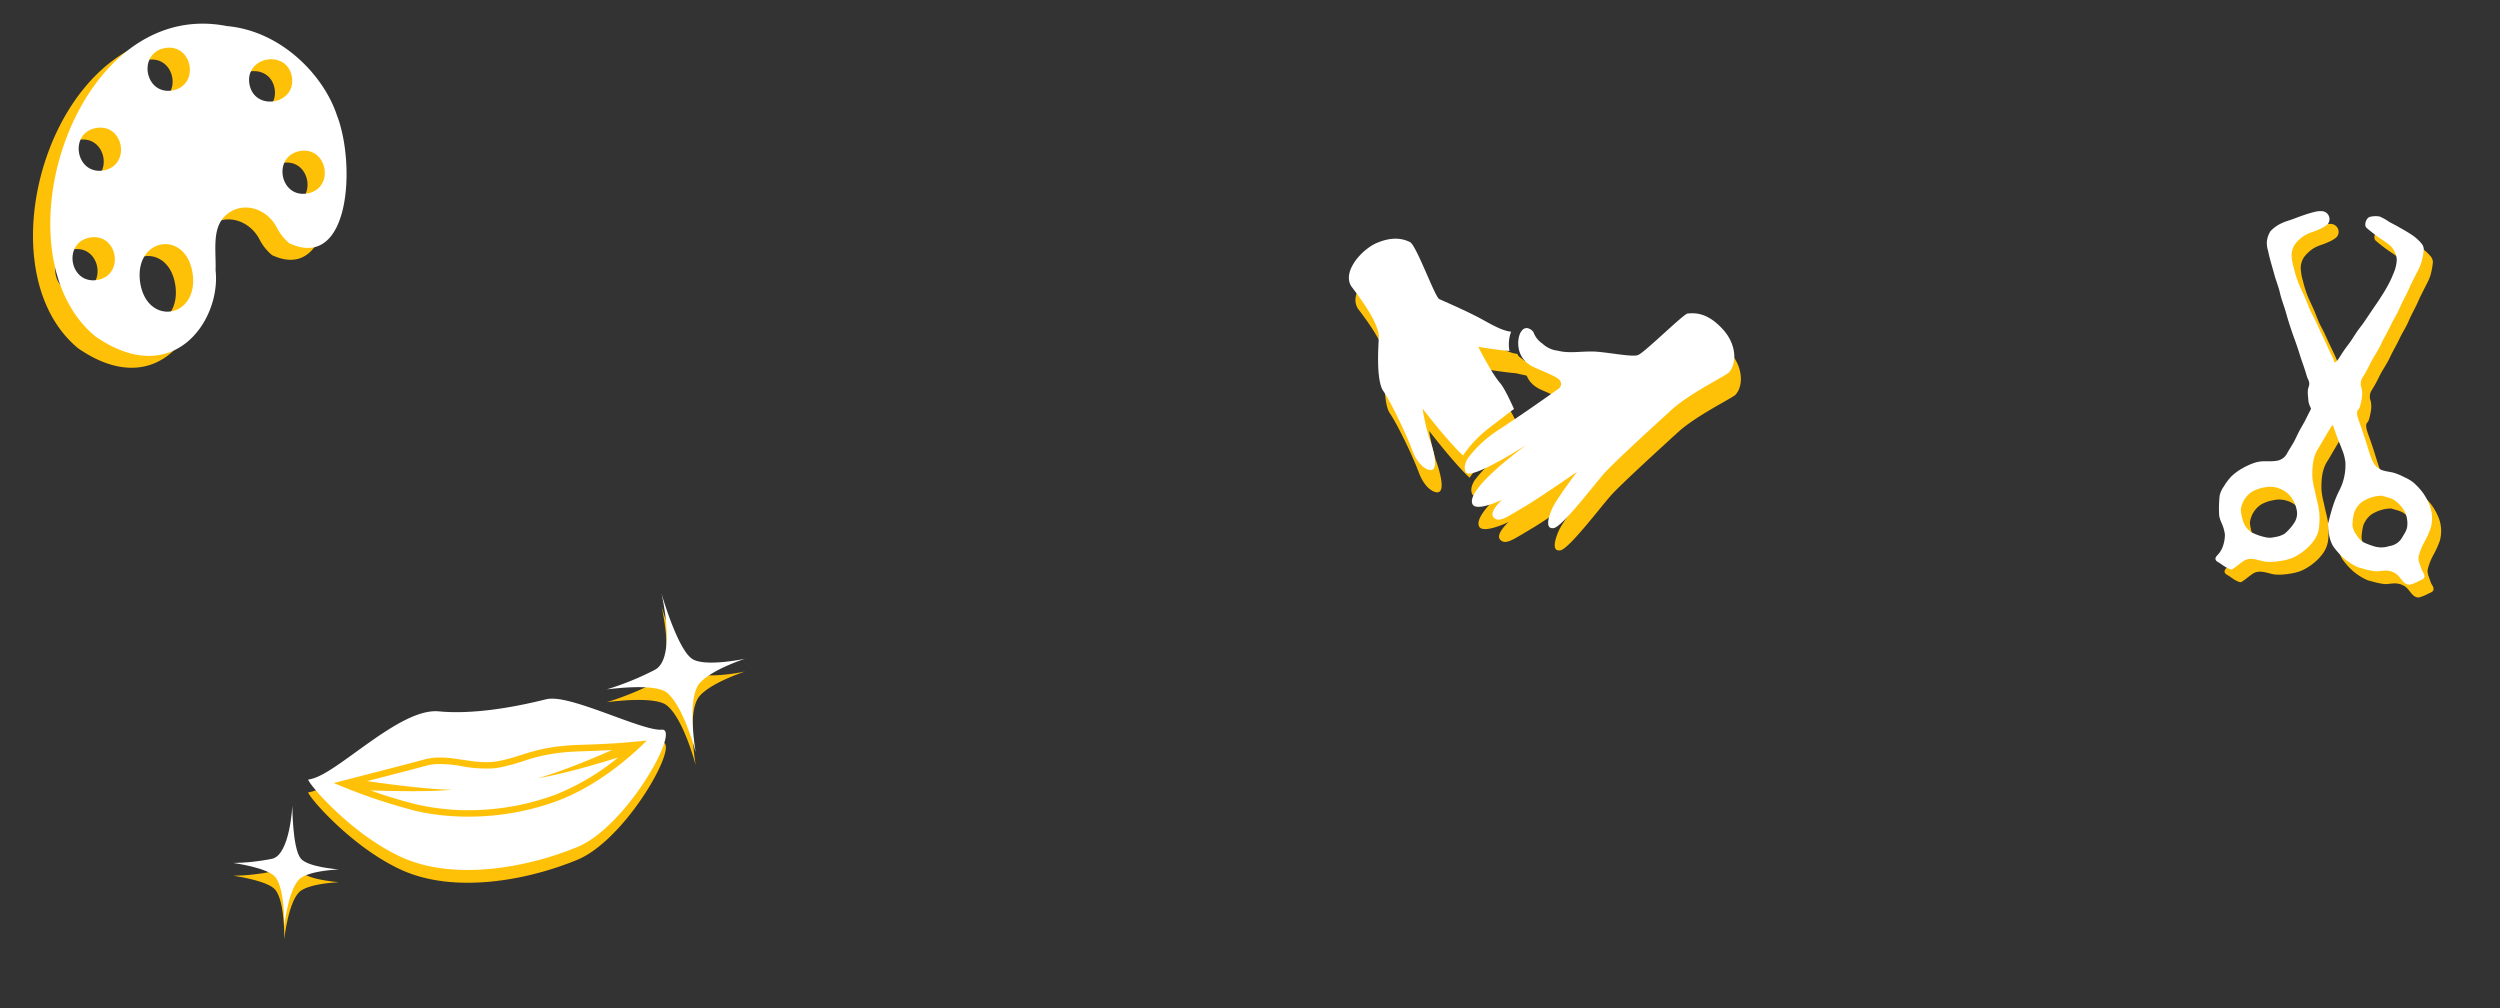<svg xmlns="http://www.w3.org/2000/svg" xmlns:xlink="http://www.w3.org/1999/xlink" width="791" height="319" viewBox="0 0 791 319"><rect x="0" y="0" width="791" height="319" fill="#333333" stroke="none"/><defs><clipPath id="clip-path"><rect id="Rectangle_230" data-name="Rectangle 230" width="791" height="319" transform="translate(-33 695)" fill="#fff" stroke="#707070" stroke-width="1"></rect></clipPath></defs><g id="Mask_Group_28" data-name="Mask Group 28" transform="translate(33 -695)" clip-path="url(#clip-path)"><g id="Group_354" data-name="Group 354" transform="translate(39 -12)"><g id="Group_347" data-name="Group 347" transform="translate(-11.244 213.077)"><path id="Path_238" data-name="Path 238" d="M96.239,36.46c-.47-22.786-12.587-29.289-29.4-33.827C21.3-14.977-18.222,60.356,8.851,92.085c21.442,21.2,40.108,1.665,41.066-13.984,1.481-7.122,1.007-15.315,8.614-17.673,5.369-1.572,11.14,1.994,12.886,7.966a15.849,15.849,0,0,0,2.973,5.354C91.77,85.845,99.476,52.826,96.239,36.46ZM12.584,74.605c-8.91-.041-8.908-13.584,0-13.624C21.491,61.022,21.491,74.568,12.584,74.605ZM20.53,40.826c-8.907-.04-8.907-13.586,0-13.624C29.438,27.243,29.437,40.787,20.53,40.826ZM42.585,78.038c-.669,14.151-17.364,13.785-16.822-.558C26.435,63.329,43.129,63.695,42.585,78.038Zm3.8-58.332c-8.908-.04-8.908-13.584,0-13.622C55.293,6.123,55.293,19.668,46.387,19.706ZM70.71,21.979c.04-8.906,13.584-8.906,13.623,0C84.294,30.888,70.748,30.888,70.71,21.979ZM82.743,59.218c-8.909-.041-8.907-13.585,0-13.623C91.651,45.634,91.651,59.179,82.743,59.218Z" transform="matrix(0.985, -0.174, 0.174, 0.985, -60.771, 514.961)" fill="#ffc107"></path><path id="Path_246" data-name="Path 246" d="M67.416,97.017A11.463,11.463,0,0,0,66.6,90a18.664,18.664,0,0,0-2.415-3.8,20.227,20.227,0,0,0-3.419-3.152,12.654,12.654,0,0,0-2.941-1.416,20.845,20.845,0,0,0-3.335-1.091c-1.293-.272-2.662-.207-3.933-.538a5.36,5.36,0,0,1-2.363-1.377,9.541,9.541,0,0,1-1.582-2.533c-.593-1.213-1.075-2.482-1.6-3.729-.329-.784-.635-1.577-.972-2.358-.485-1.124-.987-2.24-1.484-3.358-.364-.818-.775-1.617-1.083-2.455a5.037,5.037,0,0,1-.426-1.911c.025-.5.572-.947.675-1.461a20.355,20.355,0,0,0,.444-3.461,7.944,7.944,0,0,0-.376-2.648,3.781,3.781,0,0,1,0-3.358,35.111,35.111,0,0,0,1.607-3.5c.319-.729.565-1.491.9-2.215.616-1.349,1.293-2.671,1.9-4.025.37-.824.642-1.692.986-2.528.5-1.2,1.028-2.39,1.525-3.592.329-.8.6-1.613.939-2.406.474-1.124,1.006-2.224,1.463-3.355.362-.895.63-1.827.975-2.729.491-1.283,1.029-2.547,1.521-3.83.342-.889.621-1.8.961-2.692.48-1.256,1-2.5,1.485-3.752a18.468,18.468,0,0,0,1.071-3.006,23.084,23.084,0,0,0,.465-4.5,3.015,3.015,0,0,0-.974-1.864,14.845,14.845,0,0,0-2.886-2.2C52.22,4.3,50.621,3.6,49.044,2.865c-1.036-.483-2.109-.889-3.152-1.358A15.939,15.939,0,0,0,42.771.1a7.385,7.385,0,0,0-2.913.322c-1.253.279-1.921,2.815-.914,3.6a44.341,44.341,0,0,0,3.781,2.471c1.615,1.006,3.45,1.768,4.807,3.043a6.652,6.652,0,0,1,1.83,3.788,11.973,11.973,0,0,1-.7,4.43,32.372,32.372,0,0,1-1.631,4.362c-.625,1.423-1.367,2.8-2.087,4.175-.464.89-.982,1.751-1.471,2.628-.607,1.089-1.2,2.182-1.811,3.27-.439.786-.871,1.576-1.331,2.35-.477.8-1.011,1.57-1.471,2.38-.616,1.088-1.161,2.215-1.781,3.3-.608,1.066-1.294,2.088-1.9,3.153-.617,1.083-1.13,2.228-1.788,3.283-.324.519-.9,1.106-1.141-.129-.007-.038-.06-.065-.082-.1-.632-1.08-1.267-2.158-1.893-3.243-.471-.817-.921-1.647-1.394-2.463-.615-1.062-1.249-2.113-1.864-3.174-.642-1.109-1.257-2.234-1.913-3.335-.548-.921-1.179-1.8-1.7-2.733-.665-1.2-1.228-2.454-1.88-3.66-.874-1.618-1.858-3.18-2.67-4.827a35.252,35.252,0,0,1-1.681-4.168,16.929,16.929,0,0,1-1.1-4.108,6.51,6.51,0,0,1,.723-3.463A11.938,11.938,0,0,1,19.5,8.222a12.536,12.536,0,0,1,2.511-1.39,27.569,27.569,0,0,0,2.878-1.5c.774-.528,1.735-1.167,2.01-1.966A2.531,2.531,0,0,0,24.338,0a7.136,7.136,0,0,0-2.169.423c-1.113.37-2.206.812-3.281,1.285-1.419.626-2.81,1.315-4.217,1.971A18.592,18.592,0,0,0,11.881,5,11.315,11.315,0,0,0,8.749,7.744a7.463,7.463,0,0,0-.843,3.577,8.347,8.347,0,0,0,.618,2.626c.266.909.566,1.81.891,2.7.511,1.4,1.057,2.784,1.586,4.176.186.491.354.989.557,1.473.485,1.159,1.007,2.3,1.472,3.469.341.856.583,1.752.925,2.607.486,1.214,1.037,2.4,1.533,3.61.457,1.113.859,2.249,1.314,3.363.511,1.253,1.046,2.5,1.588,3.738.35.8.737,1.584,1.1,2.379.444.979.887,1.958,1.312,2.945.34.788.643,1.592.983,2.379.484,1.116,1,2.218,1.479,3.334q.494,1.144.939,2.309c.41,1.066,1.324,1.812.873,3.345-.409,1.391.124,3.083.353,4.626a6.869,6.869,0,0,0,.743,1.679c.087.189.276.416.228.566-.187.592-.452,1.159-.682,1.737-.313.782-.6,1.575-.934,2.348-.488,1.128-1.031,2.233-1.506,3.367s-.843,2.29-1.335,3.4c-.594,1.344-1.327,2.627-1.9,3.98a4.426,4.426,0,0,1-3.33,2.532c-1.469.352-3.03.3-4.527.556a10.043,10.043,0,0,0-2.649.879,21.156,21.156,0,0,0-3.217,1.888,17.53,17.53,0,0,0-3.053,2.677,17.576,17.576,0,0,0-2.178,3.454,7.845,7.845,0,0,0-1.079,3.1,39.232,39.232,0,0,0,.4,6.247,10.694,10.694,0,0,0,1.072,2.46,13.14,13.14,0,0,1,1.256,3.3,11.193,11.193,0,0,1-.347,3.945A7.38,7.38,0,0,1,.941,111.34c-.766.926-.714,1.649.393,2.154.972.443,1.861,1.074,2.839,1.5.583.253,1.5.6,1.868.338,1.345-.969,2.432-2.3,3.8-3.232a4.819,4.819,0,0,1,2.71-.522c1.358.044,2.709.5,4.059.486a19.083,19.083,0,0,0,4.263-.619,15.892,15.892,0,0,0,3.9-1.388,16.728,16.728,0,0,0,3.535-2.681,15.328,15.328,0,0,0,2.721-3.433,9.2,9.2,0,0,0,1.166-3.737,24.406,24.406,0,0,0-.35-5.34,29.675,29.675,0,0,0-1.166-3.983c-.294-.958-.622-1.907-.9-2.871A23.435,23.435,0,0,1,28.7,83.9c-.294-3.109-.4-6.238,1.165-9.138.479-.89.881-1.822,1.319-2.735.665-1.391,1.324-2.786,2-4.171a3.7,3.7,0,0,1,.489-.659.243.243,0,0,1,.182.073c.569,1.259,1.11,2.533,1.7,3.782.536,1.134,1.18,2.219,1.677,3.369a14.737,14.737,0,0,1,1.5,4.09A17.508,17.508,0,0,1,37.713,87.3a34.222,34.222,0,0,0-1.674,5.289c-.469,1.922-.74,3.894-1.091,5.8a26.33,26.33,0,0,0,.613,3.263,10.948,10.948,0,0,0,1.555,3.587,22.98,22.98,0,0,0,4.1,3.821,20.631,20.631,0,0,0,3.819,2,7.183,7.183,0,0,0,1.864.455,26.447,26.447,0,0,0,4.125.542c1.3,0,2.608-.519,3.91-.514a5.807,5.807,0,0,1,2.942.785c1.022.642,1.739,1.754,2.711,2.5a2.449,2.449,0,0,0,1.86.5,12.992,12.992,0,0,0,2.791-1.439c.81-.477,1.967-.8,1.42-2.148-.216-.532-.7-.954-.919-1.485-.525-1.269-1.383-2.589-1.336-3.86a17.934,17.934,0,0,1,1.383-4.8A31.351,31.351,0,0,0,67.416,97.017ZM42.877,94.28a4.159,4.159,0,0,1,.453-1.269,6.544,6.544,0,0,1,2.77-3.19,11.639,11.639,0,0,1,5.125-1.773c1.4.357,2.958.434,4.143,1.142a10.358,10.358,0,0,1,3.511,3.382A8.717,8.717,0,0,1,60,97.069c-.034,1.3-.852,2.608-1.423,3.867a5.507,5.507,0,0,1-3.674,2.792,7.8,7.8,0,0,1-4.888.478,22.67,22.67,0,0,1-3.543-1.027,7.371,7.371,0,0,1-2.285-2.115,6.6,6.6,0,0,1-1.469-2.744A16.785,16.785,0,0,1,42.877,94.28Zm-35.805,2.2a8.044,8.044,0,0,1,2.888-6A11.248,11.248,0,0,1,13.8,88.7a8.124,8.124,0,0,1,3.27-.383,8.545,8.545,0,0,1,5.082,2.24,9.192,9.192,0,0,1,2.431,3.988,5.4,5.4,0,0,1-.476,4.77,15.163,15.163,0,0,1-2.586,3.414,8.107,8.107,0,0,1-3.037,1.323,5.94,5.94,0,0,1-2.556.34,17.775,17.775,0,0,1-5.035-1.28,7,7,0,0,1-2.647-2.868A18.055,18.055,0,0,1,7.072,96.476Z" transform="matrix(0.996, 0.087, -0.087, 0.996, 652.457, 562.655)" fill="#ffc107"></path><g id="Group_344" data-name="Group 344" transform="matrix(0.996, -0.087, 0.087, 0.996, 6.724, 698.081)"><path id="Path_248" data-name="Path 248" d="M69.084,5.28C64.05,6.2,58.986,7.021,53.9,7.443c2.612-.516,5.195-1.139,7.76-1.823,2.353-.627,4.691-1.3,7.021-2.009,2.434-.739,4.855-1.517,7.268-2.316.7-.233,1.4-.473,2.1-.711-3-.084-6.253-.228-9.722-.431C66.589.052,64.928,0,63.387,0A55.476,55.476,0,0,0,49.7,1.66a61.384,61.384,0,0,1-7.455,1.327,21.554,21.554,0,0,1-2.217.113,40.845,40.845,0,0,1-9.775-1.54A36.05,36.05,0,0,0,21.8.178a15.121,15.121,0,0,0-2.693.231C14.848,1.171,6.654,2.547,0,3.656c3.606.834,7.223,1.646,10.848,2.4q3.866.808,7.753,1.5l.087.016c2.622.459,5.251.888,7.91,1.1-2.669.07-5.346-.076-8.013-.252s-5.335-.407-8-.67C7.347,7.435,4.11,7.073.874,6.691a143.355,143.355,0,0,0,13.984,5.638A74.521,74.521,0,0,0,38.122,15.9,77.8,77.8,0,0,0,58.811,13.15,74.635,74.635,0,0,0,79.776,3.1q-1.577.349-3.158.686C74.112,4.309,71.6,4.815,69.084,5.28Z" transform="translate(44.425 47.452)" fill="#ffc107"></path><path id="Path_249" data-name="Path 249" d="M112.81,12.844a5.6,5.6,0,0,1-.619-.038c-.076-.009-.161-.026-.239-.038-.151-.022-.3-.043-.463-.075-.1-.02-.21-.048-.314-.072-.153-.034-.3-.067-.466-.109-.118-.031-.245-.069-.368-.1-.159-.045-.316-.089-.483-.14-.134-.042-.275-.089-.414-.135-.167-.054-.332-.107-.5-.168-.147-.051-.3-.107-.452-.162-.176-.063-.35-.126-.531-.194-.157-.059-.32-.123-.482-.186-.183-.071-.366-.142-.554-.218l-.515-.21c-.19-.078-.38-.156-.575-.238-.179-.075-.362-.153-.545-.231l-.587-.253c-.192-.083-.386-.169-.58-.255l-.595-.264-.613-.276-.6-.271-.636-.291-.615-.284-.668-.31L99.8,8.047l-.76-.355-.519-.242L97.1,6.78l-.344-.161-.912-.426-.5-.232-.817-.378L94,5.342l-.792-.363-.546-.249c-.257-.117-.514-.231-.77-.346l-.545-.245c-.256-.113-.51-.224-.763-.335l-.541-.237c-.255-.11-.507-.217-.76-.324l-.52-.221c-.262-.11-.521-.215-.78-.321-.159-.065-.32-.133-.477-.2-.277-.112-.551-.218-.824-.324-.133-.052-.27-.107-.4-.158-.34-.13-.674-.253-1.006-.374l-.185-.069q-.59-.212-1.159-.4c-.071-.024-.14-.044-.212-.067-.3-.1-.6-.194-.891-.28-.129-.039-.252-.071-.38-.107-.227-.064-.456-.13-.676-.187-.138-.035-.269-.064-.4-.1-.2-.048-.4-.1-.6-.138-.139-.03-.27-.051-.405-.076C80.185.2,80,.16,79.831.134,79.7.114,79.57.1,79.44.086c-.163-.02-.328-.041-.485-.054-.127-.01-.247-.012-.369-.017S78.355,0,78.247,0c-.028,0-.051,0-.08.005a6,6,0,0,0-.854.06L76.46.2,76.2.235l-.679.1-.3.044c-.311.045-.628.091-.955.137L74.2.526c-.328.046-.665.092-1.007.138l-.31.042-.814.106-.331.043c-.378.048-.76.1-1.151.143h0c-.387.047-.782.092-1.18.137l-.351.038c-.3.034-.609.066-.919.1l-.368.038q-1.254.127-2.57.237l-.393.032q-.489.039-.986.075l-.4.029q-1.351.094-2.747.159l-.415.018q-.518.022-1.04.04l-.418.014q-1.417.041-2.86.045h-.164l-.262,0q-.534,0-1.069-.009l-.433-.006q-1.449-.028-2.9-.1l-.431-.025q-.536-.032-1.071-.071l-.438-.032c-.484-.038-.968-.08-1.45-.128h0c-.481-.048-.959-.1-1.437-.162l-.423-.054c-.354-.045-.707-.095-1.06-.146-.141-.021-.282-.041-.422-.063C43.9,1.081,43.421,1,42.952.918A10.769,10.769,0,0,0,41.831.779c-.124-.01-.253-.01-.378-.016C41.26.755,41.07.74,40.874.74c-.065,0-.134.008-.2.008-.185,0-.375.014-.564.024-.232.012-.464.026-.7.049-.192.019-.386.044-.58.069-.241.032-.482.066-.727.108-.2.034-.394.072-.593.112-.25.05-.5.1-.755.163-.2.047-.4.1-.6.15q-.389.1-.784.216-.3.088-.6.182c-.27.084-.542.174-.815.268-.2.068-.4.137-.6.209-.28.1-.562.208-.845.317-.2.076-.395.152-.593.232-.293.117-.588.242-.883.367-.192.082-.383.162-.575.246-.308.135-.619.277-.929.419-.182.084-.363.165-.545.251-.332.156-.666.319-1,.482-.162.079-.323.156-.485.237-.369.183-.738.374-1.108.564-.129.067-.258.131-.387.2q-.664.347-1.33.708l-.167.089c-1.155.626-2.307,1.282-3.454,1.944-2.222,1.282-4.416,2.6-6.521,3.855l-.159.094-.936.556-.558.33-.755.443-.641.373-.687.4c-.22.127-.44.251-.657.375l-.643.361q-.331.184-.655.361c-.2.112-.407.222-.608.33-.218.117-.433.23-.648.342-.192.1-.383.2-.571.295-.214.109-.423.212-.632.315-.181.089-.363.178-.541.262-.208.1-.41.19-.612.282-.17.077-.341.155-.507.227-.2.087-.4.165-.591.244-.157.063-.317.13-.47.188-.2.074-.383.137-.571.2-.143.049-.289.1-.429.146-.192.06-.375.108-.559.157-.125.034-.255.073-.376.1-.2.046-.385.076-.572.109-.1.016-.2.041-.293.053a6.194,6.194,0,0,1-.791.056c-1.136,0,11.643,18.458,27.546,27.264q.735.406,1.49.781c.172.085.348.163.522.247.334.16.667.321,1.006.473.211.094.428.181.641.271.307.131.613.264.924.389.232.092.469.177.7.266.3.113.594.228.9.334.247.088.5.168.748.252.294.1.587.2.884.292.258.081.52.156.78.233.293.086.584.174.879.255.268.074.538.141.808.211.293.076.585.152.88.223.273.065.547.125.822.187.3.066.593.133.891.2.277.057.556.109.834.162.3.057.6.115.9.168.282.049.565.094.848.139.3.048.6.1.9.14.285.041.572.079.858.116.3.041.609.08.914.115.286.034.574.064.862.093.307.032.613.063.922.091.289.026.58.049.87.072q.463.036.926.067c.291.019.582.035.874.05q.466.025.933.045c.291.012.582.021.874.029q.469.014.938.022.437.007.874.01c.159,0,.319.006.479.006s.291,0,.437,0q.492,0,.984-.012.446-.007.891-.019c.327-.009.653-.021.979-.033q.446-.018.893-.038c.328-.016.655-.035.981-.054.3-.018.59-.036.885-.056.328-.023.654-.049.981-.075.294-.024.589-.047.882-.074.325-.029.648-.061.972-.094.294-.03.588-.058.882-.091q.481-.054.961-.112c.293-.035.587-.07.878-.108.319-.041.636-.085.954-.129.29-.041.58-.08.869-.123q.475-.071.946-.147c.286-.045.573-.089.858-.137.315-.053.628-.108.942-.163.281-.05.564-.1.843-.15.313-.058.623-.119.933-.179.276-.054.553-.106.827-.162.313-.064.623-.13.934-.2.266-.057.535-.113.8-.171.314-.069.623-.142.933-.214.258-.06.517-.117.773-.179.319-.076.633-.156.948-.235.241-.06.484-.119.723-.181.33-.085.653-.173.978-.261.22-.06.444-.117.663-.178.357-.1.707-.2,1.059-.3.18-.052.363-.1.542-.156q.791-.234,1.562-.477C99.179,42.379,119.058,12.844,112.81,12.844Zm-34.93,19.6c-.968.267-1.938.51-2.908.737-.319.074-.638.138-.957.209-.652.144-1.3.284-1.955.41-.376.073-.751.137-1.126.2-.6.106-1.194.209-1.79.3q-.586.091-1.17.171-.878.123-1.752.225c-.385.045-.769.09-1.152.129-.6.062-1.2.114-1.8.162-.356.029-.713.06-1.069.084-.677.046-1.349.078-2.022.107-.268.011-.54.029-.808.038q-1.373.045-2.73.047h-.055q-1.579,0-3.13-.062c-.3-.012-.593-.034-.891-.048-.731-.036-1.46-.076-2.18-.13-.385-.029-.762-.067-1.143-.1-.624-.056-1.246-.115-1.861-.184-.4-.046-.8-.1-1.2-.149-.582-.075-1.161-.154-1.732-.24q-.6-.091-1.189-.19-.844-.141-1.671-.3c-.381-.072-.76-.145-1.136-.222-.56-.115-1.109-.239-1.656-.365-.347-.08-.7-.157-1.038-.241-.59-.146-1.165-.3-1.738-.458-.28-.076-.567-.148-.842-.228-.838-.242-1.659-.494-2.456-.76a182.489,182.489,0,0,1-24.8-10.961s21.4-3.521,29.347-4.941c.482-.087.961-.148,1.437-.19l.064-.007c.459-.039.916-.058,1.371-.062l.112,0,.072,0c.422,0,.841.016,1.26.043.12.008.24.02.359.03.324.025.648.055.971.093.149.017.3.037.447.057q.461.062.92.138c.134.022.269.043.4.067q.608.108,1.214.234l.073.014c.439.092.877.191,1.315.292l.459.108c.313.074.626.148.939.225l.942.228.678.165q.662.159,1.328.311l.168.036q.567.127,1.136.242c.14.029.28.055.421.082q.462.089.928.167c.152.026.3.051.456.074.338.052.677.1,1.018.137.113.014.225.03.338.042q.672.072,1.351.107c.1.005.209,0,.314.009.263.01.525.022.79.022.1,0,.206-.006.309-.008l.328-.008c.453-.014.909-.038,1.369-.086.242-.025.479-.052.714-.08l.233-.03c.157-.02.313-.04.466-.061l.26-.037.416-.062.272-.043.4-.065.258-.044.406-.073.235-.043.446-.086.182-.035.62-.126.072-.016.543-.115.231-.05.391-.085.247-.055.4-.089.277-.062.54-.12.259-.058.361-.08.356-.078.256-.056.615-.13.214-.044c.141-.03.283-.059.426-.087l.268-.054.385-.074.291-.054.385-.071.3-.052c.131-.023.264-.045.4-.067l.3-.049.43-.067L73.7,15.8c.17-.025.344-.048.518-.071l.223-.031q.375-.048.763-.093l.205-.022c.194-.022.391-.043.591-.063l.309-.029c.171-.016.343-.032.518-.046l.348-.028.523-.038.364-.023.55-.03.366-.018c.2-.009.408-.016.615-.023l.339-.012c.268-.007.541-.013.819-.018l.174,0c.321,0,.647-.007.981-.007h.052c.209,0,.428,0,.643,0,.174,0,.345,0,.523,0,.224,0,.457.01.687.017.179,0,.352.007.535.012.257.008.523.02.788.03.164.006.323.011.491.019.437.02.882.043,1.341.07l1.3.074.442.023.829.045.455.023.758.038.49.023.687.032.49.021.628.026.512.021.571.022.494.018.553.019.467.015.518.017.472.013.489.013.429.011.482.011.418.009.441.009.407.007.428.006.369.005.413,0,.356,0,.367,0,.367,0h1.615l.354,0,.257,0,.306,0,.256,0,.287,0,.223,0,.258,0,.219,0,.236-.006.179,0,.233-.007.157,0,.2-.006.147-.006.164-.006.146-.006.114,0,.148-.006.1,0,.1,0,.119-.006.063,0,.082,0,.055,0,.047,0,.129-.008S94.352,27.9,77.881,32.439Z" transform="translate(25.903 30.149)" fill="#ffc107"></path><path id="Path_250" data-name="Path 250" d="M44.408,22.936l-.038,0-.023,0-.088.01-.051.006-.133.015-.1.011L43.835,23l-.144.014-.174.017-.117.011-.247.023-.165.015-.251.022-.192.016-.276.023-.207.016-.3.023-.238.016-.309.021-.267.016-.32.019-.283.015-.335.017-.293.012-.352.014-.308.01-.363.011-.309.007L38,23.346l-.323,0-.374,0h-.353l-.343,0-.361-.006-.342-.008-.366-.012-.34-.012-.37-.019-.333-.019c-.123-.007-.245-.017-.367-.026l-.332-.025-.363-.034c-.108-.01-.217-.02-.324-.032-.123-.013-.243-.028-.365-.043-.1-.012-.207-.024-.308-.038-.12-.016-.238-.034-.355-.052-.1-.015-.2-.03-.3-.046-.117-.019-.231-.041-.345-.062-.1-.018-.193-.034-.288-.054-.114-.023-.224-.049-.335-.074-.091-.021-.183-.04-.273-.062-.111-.027-.216-.057-.323-.087-.085-.023-.171-.045-.254-.069-.106-.032-.206-.066-.308-.1-.078-.026-.159-.05-.235-.078-.1-.036-.2-.076-.293-.115-.07-.028-.143-.055-.211-.084-.1-.043-.189-.089-.281-.135-.06-.03-.124-.057-.182-.088-.095-.051-.182-.106-.27-.161-.048-.03-.1-.057-.146-.087a4.1,4.1,0,0,1-.366-.273C23.287,17.753,19.876,0,19.876,0s3.077,20.815-4.148,23.918A89.893,89.893,0,0,1,0,28.775l.06,0,.041,0,.136-.007.084,0,.3-.012H.64l.411-.014.155,0,.358-.01.191,0,.481-.01.139,0c.214,0,.44-.007.675-.01h.189l.563,0h.256l.655,0h.181c.279,0,.566.008.858.014l.243.006q.335.008.679.019l.294.01q.387.014.782.034l.166.008c.313.016.629.034.946.055l.267.019c.24.017.479.035.72.055l.3.026q.414.036.825.08l.147.015q.474.051.942.114l.26.037q.349.048.691.1l.282.046c.273.047.541.1.8.149l.095.018c.289.059.569.124.844.192l.233.061c.2.052.4.108.591.165l.234.071c.239.076.47.156.69.241l.043.015c.231.091.446.187.652.288.06.03.117.06.174.09q.224.116.425.242c.054.034.108.066.159.1a4.28,4.28,0,0,1,.477.364c5.024,4.543,7.588,19.782,7.588,19.782S24.827,34.043,29.35,29.484C33.336,25.465,44.408,22.936,44.408,22.936Z" transform="translate(122.497 0)" fill="#ffc107"></path><path id="Path_251" data-name="Path 251" d="M21.346,16.988C18.968,13.437,20.173,0,20.173,0S18.1,15.561,12.279,16.3c-.913.1-1.828.18-2.744.245-.183.013-.365.027-.549.038q-1.331.083-2.665.115c-.163,0-.327,0-.49.007-.353.005-.705.015-1.058.015-.378,0-.757-.014-1.135-.021-.285,0-.569-.006-.854-.015C1.857,16.659.929,16.618,0,16.551c0,0,10.91,2.483,12.9,5.681,2.669,4.291,1.374,15.749,1.374,15.749S16.72,25.435,20.9,23.1c.143-.08.295-.155.451-.227.045-.021.09-.041.136-.061.124-.054.251-.107.381-.157L22,22.6q.255-.094.523-.178l.107-.032c.15-.045.3-.089.458-.13l.168-.043c.164-.042.33-.081.5-.118l.088-.021c.2-.043.4-.082.6-.119l.158-.027c.159-.028.319-.055.48-.08l.169-.026q.309-.046.62-.086l.051-.006c.193-.024.387-.046.58-.066l.179-.018c.167-.017.332-.032.5-.046l.135-.012c.2-.016.409-.032.61-.045l.134-.008q.244-.015.483-.027l.163-.008.522-.022.056,0c.188-.006.371-.012.55-.016l.153,0,.394-.007h.137l.477,0h.532l.257,0,.115,0,.23,0,.091,0,.266.008h.036l.192.007.049,0,.123,0,.044,0,.06,0h.061S23.334,19.955,21.346,16.988Z" transform="translate(0 56.673)" fill="#ffc107"></path><path id="Path_252" data-name="Path 252" d="M-.182,10.6,19.281,4.435S59.743.128,60.265,0s43.826,5.44,43.826,5.44L100.22,9.3,78.283,28.019,48.1,31.859l-26.128-1.6Z" transform="translate(31.821 40.215)" fill="#ffc107"></path></g><g id="Group_345" data-name="Group 345" transform="matrix(0.978, 0.208, -0.208, 0.978, 371.177, 573.769)"><path id="Path_253" data-name="Path 253" d="M53.081,53.047c.416-.522.879-1.022,1.3-1.523l1.273-1.49q2.1-2.459,4.222-4.9c-2.217-3.043-4.557-6-6.017-7.117-3.455-2.645-9.124-9.772-9.124-9.772s5.669-.216,9.88-.756c.011,0,5.705.046,5.717.044-.493-1.2-2.658-2.347-2.731-3.631-.045-.746-3.817-1.67-3.7-2.439,0-.018.007-.035.01-.053-2.856.306-6.443-.9-9.989-1.965-4.859-1.458-12.957-3.077-14.415-3.4S18.889.891,16.715.331c-2.726-.7-6.054-.46-10.2,2.43-4.309,3-9.205,11.587-4.751,15.394s11.014,9.961,11.58,13.76S15.42,45.52,18.254,48.192s9.718,11.473,12.8,16.331,6.377,5.429,7.418,4.882c2.112-1.109-1.425-7.365-3.045-9.957a70.2,70.2,0,0,1-3.887-8.422s6.8,5.831,12.714,9.961c1.062.742,2.033,1.367,2.924,1.888a35.561,35.561,0,0,1,3.5-6.606C51.42,55.155,52.227,54.082,53.081,53.047Z" transform="translate(0 0)" fill="#ffc107"></path><path id="Path_254" data-name="Path 254" d="M71,3.286C64.756-1.261,60.87.064,58.951.6c-1.261.35-10.944,15.221-12.726,16.193s-8.665,1.053-12.876,1.62-7.936,2.349-11.823,2.267c-.1,0-.2-.009-.293-.013-.191.014-.383.026-.577.034a8.335,8.335,0,0,1-4.236-.961q-.245-.126-.48-.265A7.278,7.278,0,0,1,13.1,17.437a3.276,3.276,0,0,0-.436-.473c.008-.052.018-.1.024-.155l-.322-.312c-.1-.1-.247-.232-.277-.251a2.155,2.155,0,0,0-.25-.161,3.183,3.183,0,0,0-1.31-.394,1.767,1.767,0,0,0-.958.2l-.367.274a2.5,2.5,0,0,0-.5.732,4.8,4.8,0,0,0-.271.7,4.968,4.968,0,0,0-.141.73,7.7,7.7,0,0,0-.037,1.186c.007.152.017.3.033.457a9.228,9.228,0,0,0,.723,2.756c.066.149.135.3.209.44A7.838,7.838,0,0,0,11.26,25.67a8.6,8.6,0,0,0,2.929,1.487l.408.117.419.1.21.049.24.048.479.1,1.923.388c1.292.267,2.564.51,3.93.884a9.454,9.454,0,0,1,1.131.381,4.059,4.059,0,0,1,.372.181,2.515,2.515,0,0,1,.551.405,1.931,1.931,0,0,1,.418.6,1.718,1.718,0,0,1,.09.256,1.7,1.7,0,0,1,.054.3,1.781,1.781,0,0,1-.046.612,1.881,1.881,0,0,1-.395.759l-.093.1-.036.038-.034.036-.3.323-.328.353-.66.718-2.663,2.873q-3.339,3.59-6.74,7.129-2.039,2.12-4.1,4.217L7.631,49.514c-.237.232-.443.466-.663.7s-.433.467-.641.707c-.844.953-1.645,1.943-2.391,2.973a35,35,0,0,0-3.513,6.04c-.037.081-.072.162-.108.243l.026.013C-.216,62-.09,63.363.712,64.326c2.025,2.43,17.169-12.633,17.169-12.633S1.74,69.268,4.843,73.72c1.655,2.376,8.89-3.239,8.89-3.239s-3.428,4.751-1.4,6.047,3.779-.756,8.824-5.4c4.418-4.066,13.959-14.253,13.959-14.253s-4.643,9.907-5.291,13.065-.805,6.871,1.786,5.9S41.4,59.413,43.75,55.364s12.031-17.6,16.566-23.917S74.884,17.357,75.6,16.114C77.5,12.829,76.14,7.025,71,3.286Z" transform="translate(48.415 3.545)" fill="#ffc107"></path></g></g><g id="Group_353" data-name="Group 353" transform="translate(27.413 193.092)"><path id="Path_261" data-name="Path 261" d="M96.239,36.46C94.35,23.436,83.651,7.171,66.839,2.633,21.3-14.977-18.222,60.356,8.851,92.085c21.442,21.2,40.108,1.665,41.066-13.984,1.481-7.122,1.007-15.315,8.614-17.673,5.369-1.572,11.14,1.994,12.886,7.966a15.849,15.849,0,0,0,2.973,5.354C91.77,85.845,99.476,52.826,96.239,36.46ZM12.584,74.605c-8.91-.041-8.908-13.584,0-13.624C21.491,61.022,21.491,74.568,12.584,74.605ZM20.53,40.826c-8.907-.04-8.907-13.586,0-13.624C29.438,27.243,29.437,40.787,20.53,40.826ZM42.585,78.038c-.669,14.151-17.364,13.785-16.822-.558C26.435,63.329,43.129,63.695,42.585,78.038Zm3.8-58.332c-8.908-.04-8.908-13.584,0-13.622C55.293,6.123,55.293,19.668,46.387,19.706ZM70.71,21.979c.04-8.906,13.584-8.906,13.623,0C84.294,30.888,70.748,30.888,70.71,21.979ZM82.743,59.218c-8.909-.041-8.907-13.585,0-13.623C91.651,45.634,91.651,59.179,82.743,59.218Z" transform="matrix(0.985, -0.174, 0.174, 0.985, -93.961, 531.188)" fill="#fff"></path><path id="Path_275" data-name="Path 275" d="M67.416,97.017A11.463,11.463,0,0,0,66.6,90a18.664,18.664,0,0,0-2.415-3.8,20.227,20.227,0,0,0-3.419-3.152,12.654,12.654,0,0,0-2.941-1.416,20.845,20.845,0,0,0-3.335-1.091c-1.293-.272-2.662-.207-3.933-.538a5.36,5.36,0,0,1-2.363-1.377,9.541,9.541,0,0,1-1.582-2.533c-.593-1.213-1.075-2.482-1.6-3.729-.329-.784-.635-1.577-.972-2.358-.485-1.124-.987-2.24-1.484-3.358-.364-.818-.775-1.617-1.083-2.455a5.037,5.037,0,0,1-.426-1.911c.025-.5.572-.947.675-1.461a20.355,20.355,0,0,0,.444-3.461,7.944,7.944,0,0,0-.376-2.648,3.781,3.781,0,0,1,0-3.358,35.111,35.111,0,0,0,1.607-3.5c.319-.729.565-1.491.9-2.215.616-1.349,1.293-2.671,1.9-4.025.37-.824.642-1.692.986-2.528.5-1.2,1.028-2.39,1.525-3.592.329-.8.6-1.613.939-2.406.474-1.124,1.006-2.224,1.463-3.355.362-.895.63-1.827.975-2.729.491-1.283,1.029-2.547,1.521-3.83.342-.889.621-1.8.961-2.692.48-1.256,1-2.5,1.485-3.752a18.468,18.468,0,0,0,1.071-3.006,23.084,23.084,0,0,0,.465-4.5,3.015,3.015,0,0,0-.974-1.864,14.845,14.845,0,0,0-2.886-2.2C52.22,4.3,50.621,3.6,49.044,2.865c-1.036-.483-2.109-.889-3.152-1.358A15.939,15.939,0,0,0,42.771.1a7.385,7.385,0,0,0-2.913.322c-1.253.279-1.921,2.815-.914,3.6a44.341,44.341,0,0,0,3.781,2.471c1.615,1.006,3.45,1.768,4.807,3.043a6.652,6.652,0,0,1,1.83,3.788,11.973,11.973,0,0,1-.7,4.43,32.372,32.372,0,0,1-1.631,4.362c-.625,1.423-1.367,2.8-2.087,4.175-.464.89-.982,1.751-1.471,2.628-.607,1.089-1.2,2.182-1.811,3.27-.439.786-.871,1.576-1.331,2.35-.477.8-1.011,1.57-1.471,2.38-.616,1.088-1.161,2.215-1.781,3.3-.608,1.066-1.294,2.088-1.9,3.153-.617,1.083-1.13,2.228-1.788,3.283-.324.519-.9,1.106-1.141-.129-.007-.038-.06-.065-.082-.1-.632-1.08-1.267-2.158-1.893-3.243-.471-.817-.921-1.647-1.394-2.463-.615-1.062-1.249-2.113-1.864-3.174-.642-1.109-1.257-2.234-1.913-3.335-.548-.921-1.179-1.8-1.7-2.733-.665-1.2-1.228-2.454-1.88-3.66-.874-1.618-1.858-3.18-2.67-4.827a35.252,35.252,0,0,1-1.681-4.168,16.929,16.929,0,0,1-1.1-4.108,6.51,6.51,0,0,1,.723-3.463A11.938,11.938,0,0,1,19.5,8.222a12.536,12.536,0,0,1,2.511-1.39,27.569,27.569,0,0,0,2.878-1.5c.774-.528,1.735-1.167,2.01-1.966A2.531,2.531,0,0,0,24.338,0a7.136,7.136,0,0,0-2.169.423c-1.113.37-2.206.812-3.281,1.285-1.419.626-2.81,1.315-4.217,1.971A18.592,18.592,0,0,0,11.881,5,11.315,11.315,0,0,0,8.749,7.744a7.463,7.463,0,0,0-.843,3.577,8.347,8.347,0,0,0,.618,2.626c.266.909.566,1.81.891,2.7.511,1.4,1.057,2.784,1.586,4.176.186.491.354.989.557,1.473.485,1.159,1.007,2.3,1.472,3.469.341.856.583,1.752.925,2.607.486,1.214,1.037,2.4,1.533,3.61.457,1.113.859,2.249,1.314,3.363.511,1.253,1.046,2.5,1.588,3.738.35.8.737,1.584,1.1,2.379.444.979.887,1.958,1.312,2.945.34.788.643,1.592.983,2.379.484,1.116,1,2.218,1.479,3.334q.494,1.144.939,2.309c.41,1.066,1.324,1.812.873,3.345-.409,1.391.124,3.083.353,4.626a6.869,6.869,0,0,0,.743,1.679c.087.189.276.416.228.566-.187.592-.452,1.159-.682,1.737-.313.782-.6,1.575-.934,2.348-.488,1.128-1.031,2.233-1.506,3.367s-.843,2.29-1.335,3.4c-.594,1.344-1.327,2.627-1.9,3.98a4.426,4.426,0,0,1-3.33,2.532c-1.469.352-3.03.3-4.527.556a10.043,10.043,0,0,0-2.649.879,21.156,21.156,0,0,0-3.217,1.888,17.53,17.53,0,0,0-3.053,2.677,17.576,17.576,0,0,0-2.178,3.454,7.845,7.845,0,0,0-1.079,3.1,39.232,39.232,0,0,0,.4,6.247,10.694,10.694,0,0,0,1.072,2.46,13.14,13.14,0,0,1,1.256,3.3,11.193,11.193,0,0,1-.347,3.945A7.38,7.38,0,0,1,.941,111.34c-.766.926-.714,1.649.393,2.154.972.443,1.861,1.074,2.839,1.5.583.253,1.5.6,1.868.338,1.345-.969,2.432-2.3,3.8-3.232a4.819,4.819,0,0,1,2.71-.522c1.358.044,2.709.5,4.059.486a19.083,19.083,0,0,0,4.263-.619,15.892,15.892,0,0,0,3.9-1.388,16.728,16.728,0,0,0,3.535-2.681,15.328,15.328,0,0,0,2.721-3.433,9.2,9.2,0,0,0,1.166-3.737,24.406,24.406,0,0,0-.35-5.34,29.675,29.675,0,0,0-1.166-3.983c-.294-.958-.622-1.907-.9-2.871A23.435,23.435,0,0,1,28.7,83.9c-.294-3.109-.4-6.238,1.165-9.138.479-.89.881-1.822,1.319-2.735.665-1.391,1.324-2.786,2-4.171a3.7,3.7,0,0,1,.489-.659.243.243,0,0,1,.182.073c.569,1.259,1.11,2.533,1.7,3.782.536,1.134,1.18,2.219,1.677,3.369a14.737,14.737,0,0,1,1.5,4.09A17.508,17.508,0,0,1,37.713,87.3a34.222,34.222,0,0,0-1.674,5.289c-.469,1.922-.74,3.894-1.091,5.8a26.33,26.33,0,0,0,.613,3.263,10.948,10.948,0,0,0,1.555,3.587,22.98,22.98,0,0,0,4.1,3.821,20.631,20.631,0,0,0,3.819,2,7.183,7.183,0,0,0,1.864.455,26.447,26.447,0,0,0,4.125.542c1.3,0,2.608-.519,3.91-.514a5.807,5.807,0,0,1,2.942.785c1.022.642,1.739,1.754,2.711,2.5a2.449,2.449,0,0,0,1.86.5,12.992,12.992,0,0,0,2.791-1.439c.81-.477,1.967-.8,1.42-2.148-.216-.532-.7-.954-.919-1.485-.525-1.269-1.383-2.589-1.336-3.86a17.934,17.934,0,0,1,1.383-4.8A31.351,31.351,0,0,0,67.416,97.017ZM42.877,94.28a4.159,4.159,0,0,1,.453-1.269,6.544,6.544,0,0,1,2.77-3.19,11.639,11.639,0,0,1,5.125-1.773c1.4.357,2.958.434,4.143,1.142a10.358,10.358,0,0,1,3.511,3.382A8.717,8.717,0,0,1,60,97.069c-.034,1.3-.852,2.608-1.423,3.867a5.507,5.507,0,0,1-3.674,2.792,7.8,7.8,0,0,1-4.888.478,22.67,22.67,0,0,1-3.543-1.027,7.371,7.371,0,0,1-2.285-2.115,6.6,6.6,0,0,1-1.469-2.744A16.785,16.785,0,0,1,42.877,94.28Zm-35.805,2.2a8.044,8.044,0,0,1,2.888-6A11.248,11.248,0,0,1,13.8,88.7a8.124,8.124,0,0,1,3.27-.383,8.545,8.545,0,0,1,5.082,2.24,9.192,9.192,0,0,1,2.431,3.988,5.4,5.4,0,0,1-.476,4.77,15.163,15.163,0,0,1-2.586,3.414,8.107,8.107,0,0,1-3.037,1.323,5.94,5.94,0,0,1-2.556.34,17.775,17.775,0,0,1-5.035-1.28,7,7,0,0,1-2.647-2.868A18.055,18.055,0,0,1,7.072,96.476Z" transform="matrix(0.996, 0.087, -0.087, 0.996, 610.918, 578.596)" fill="#fff"></path><g id="Group_351" data-name="Group 351" transform="matrix(0.996, -0.087, 0.087, 0.996, -31.933, 714.022)"><path id="Path_277" data-name="Path 277" d="M69.084,5.28C64.05,6.2,58.986,7.021,53.9,7.443c2.612-.516,5.195-1.139,7.76-1.823,2.353-.627,4.691-1.3,7.021-2.009,2.434-.739,4.855-1.517,7.268-2.316.7-.233,1.4-.473,2.1-.711-3-.084-6.253-.228-9.722-.431C66.589.052,64.928,0,63.387,0A55.476,55.476,0,0,0,49.7,1.66a61.384,61.384,0,0,1-7.455,1.327,21.554,21.554,0,0,1-2.217.113,40.845,40.845,0,0,1-9.775-1.54A36.05,36.05,0,0,0,21.8.178a15.121,15.121,0,0,0-2.693.231C14.848,1.171,6.654,2.547,0,3.656c3.606.834,7.223,1.646,10.848,2.4q3.866.808,7.753,1.5l.087.016c2.622.459,5.251.888,7.91,1.1-2.669.07-5.346-.076-8.013-.252s-5.335-.407-8-.67C7.347,7.435,4.11,7.073.874,6.691a143.355,143.355,0,0,0,13.984,5.638A74.521,74.521,0,0,0,38.122,15.9,77.8,77.8,0,0,0,58.811,13.15,74.635,74.635,0,0,0,79.776,3.1q-1.577.349-3.158.686C74.112,4.309,71.6,4.815,69.084,5.28Z" transform="translate(44.425 47.452)" fill="#fff"></path><path id="Path_278" data-name="Path 278" d="M112.81,12.844a5.6,5.6,0,0,1-.619-.038c-.076-.009-.161-.026-.239-.038-.151-.022-.3-.043-.463-.075-.1-.02-.21-.048-.314-.072-.153-.034-.3-.067-.466-.109-.118-.031-.245-.069-.368-.1-.159-.045-.316-.089-.483-.14-.134-.042-.275-.089-.414-.135-.167-.054-.332-.107-.5-.168-.147-.051-.3-.107-.452-.162-.176-.063-.35-.126-.531-.194-.157-.059-.32-.123-.482-.186-.183-.071-.366-.142-.554-.218l-.515-.21c-.19-.078-.38-.156-.575-.238-.179-.075-.362-.153-.545-.231l-.587-.253c-.192-.083-.386-.169-.58-.255l-.595-.264-.613-.276-.6-.271-.636-.291-.615-.284-.668-.31L99.8,8.047l-.76-.355-.519-.242L97.1,6.78l-.344-.161-.912-.426-.5-.232-.817-.378L94,5.342l-.792-.363-.546-.249c-.257-.117-.514-.231-.77-.346l-.545-.245c-.256-.113-.51-.224-.763-.335l-.541-.237c-.255-.11-.507-.217-.76-.324l-.52-.221c-.262-.11-.521-.215-.78-.321-.159-.065-.32-.133-.477-.2-.277-.112-.551-.218-.824-.324-.133-.052-.27-.107-.4-.158-.34-.13-.674-.253-1.006-.374l-.185-.069q-.59-.212-1.159-.4c-.071-.024-.14-.044-.212-.067-.3-.1-.6-.194-.891-.28-.129-.039-.252-.071-.38-.107-.227-.064-.456-.13-.676-.187-.138-.035-.269-.064-.4-.1-.2-.048-.4-.1-.6-.138-.139-.03-.27-.051-.405-.076C80.185.2,80,.16,79.831.134,79.7.114,79.57.1,79.44.086c-.163-.02-.328-.041-.485-.054-.127-.01-.247-.012-.369-.017S78.355,0,78.247,0c-.028,0-.051,0-.08.005a6,6,0,0,0-.854.06L76.46.2,76.2.235l-.679.1-.3.044c-.311.045-.628.091-.955.137L74.2.526c-.328.046-.665.092-1.007.138l-.31.042-.814.106-.331.043c-.378.048-.76.1-1.151.143h0c-.387.047-.782.092-1.18.137l-.351.038c-.3.034-.609.066-.919.1l-.368.038q-1.254.127-2.57.237l-.393.032q-.489.039-.986.075l-.4.029q-1.351.094-2.747.159l-.415.018q-.518.022-1.04.04l-.418.014q-1.417.041-2.86.045h-.164l-.262,0q-.534,0-1.069-.009l-.433-.006q-1.449-.028-2.9-.1l-.431-.025q-.536-.032-1.071-.071l-.438-.032c-.484-.038-.968-.08-1.45-.128h0c-.481-.048-.959-.1-1.437-.162l-.423-.054c-.354-.045-.707-.095-1.06-.146-.141-.021-.282-.041-.422-.063C43.9,1.081,43.421,1,42.952.918A10.769,10.769,0,0,0,41.831.779c-.124-.01-.253-.01-.378-.016C41.26.755,41.07.74,40.874.74c-.065,0-.134.008-.2.008-.185,0-.375.014-.564.024-.232.012-.464.026-.7.049-.192.019-.386.044-.58.069-.241.032-.482.066-.727.108-.2.034-.394.072-.593.112-.25.05-.5.1-.755.163-.2.047-.4.1-.6.15q-.389.1-.784.216-.3.088-.6.182c-.27.084-.542.174-.815.268-.2.068-.4.137-.6.209-.28.1-.562.208-.845.317-.2.076-.395.152-.593.232-.293.117-.588.242-.883.367-.192.082-.383.162-.575.246-.308.135-.619.277-.929.419-.182.084-.363.165-.545.251-.332.156-.666.319-1,.482-.162.079-.323.156-.485.237-.369.183-.738.374-1.108.564-.129.067-.258.131-.387.2q-.664.347-1.33.708l-.167.089c-1.155.626-2.307,1.282-3.454,1.944-2.222,1.282-4.416,2.6-6.521,3.855l-.159.094-.936.556-.558.33-.755.443-.641.373-.687.4c-.22.127-.44.251-.657.375l-.643.361q-.331.184-.655.361c-.2.112-.407.222-.608.33-.218.117-.433.23-.648.342-.192.1-.383.2-.571.295-.214.109-.423.212-.632.315-.181.089-.363.178-.541.262-.208.1-.41.19-.612.282-.17.077-.341.155-.507.227-.2.087-.4.165-.591.244-.157.063-.317.13-.47.188-.2.074-.383.137-.571.2-.143.049-.289.1-.429.146-.192.06-.375.108-.559.157-.125.034-.255.073-.376.1-.2.046-.385.076-.572.109-.1.016-.2.041-.293.053a6.194,6.194,0,0,1-.791.056c-1.136,0,11.643,18.458,27.546,27.264q.735.406,1.49.781c.172.085.348.163.522.247.334.16.667.321,1.006.473.211.094.428.181.641.271.307.131.613.264.924.389.232.092.469.177.7.266.3.113.594.228.9.334.247.088.5.168.748.252.294.1.587.2.884.292.258.081.52.156.78.233.293.086.584.174.879.255.268.074.538.141.808.211.293.076.585.152.88.223.273.065.547.125.822.187.3.066.593.133.891.2.277.057.556.109.834.162.3.057.6.115.9.168.282.049.565.094.848.139.3.048.6.1.9.14.285.041.572.079.858.116.3.041.609.08.914.115.286.034.574.064.862.093.307.032.613.063.922.091.289.026.58.049.87.072q.463.036.926.067c.291.019.582.035.874.05q.466.025.933.045c.291.012.582.021.874.029q.469.014.938.022.437.007.874.01c.159,0,.319.006.479.006s.291,0,.437,0q.492,0,.984-.012.446-.007.891-.019c.327-.009.653-.021.979-.033q.446-.018.893-.038c.328-.016.655-.035.981-.054.3-.018.59-.036.885-.056.328-.023.654-.049.981-.075.294-.024.589-.047.882-.074.325-.029.648-.061.972-.094.294-.03.588-.058.882-.091q.481-.054.961-.112c.293-.035.587-.07.878-.108.319-.041.636-.085.954-.129.29-.041.58-.08.869-.123q.475-.071.946-.147c.286-.045.573-.089.858-.137.315-.053.628-.108.942-.163.281-.05.564-.1.843-.15.313-.058.623-.119.933-.179.276-.054.553-.106.827-.162.313-.064.623-.13.934-.2.266-.057.535-.113.8-.171.314-.069.623-.142.933-.214.258-.06.517-.117.773-.179.319-.076.633-.156.948-.235.241-.06.484-.119.723-.181.33-.085.653-.173.978-.261.22-.06.444-.117.663-.178.357-.1.707-.2,1.059-.3.18-.052.363-.1.542-.156q.791-.234,1.562-.477C99.179,42.379,119.058,12.844,112.81,12.844Zm-34.93,19.6c-.968.267-1.938.51-2.908.737-.319.074-.638.138-.957.209-.652.144-1.3.284-1.955.41-.376.073-.751.137-1.126.2-.6.106-1.194.209-1.79.3q-.586.091-1.17.171-.878.123-1.752.225c-.385.045-.769.09-1.152.129-.6.062-1.2.114-1.8.162-.356.029-.713.06-1.069.084-.677.046-1.349.078-2.022.107-.268.011-.54.029-.808.038q-1.373.045-2.73.047h-.055q-1.579,0-3.13-.062c-.3-.012-.593-.034-.891-.048-.731-.036-1.46-.076-2.18-.13-.385-.029-.762-.067-1.143-.1-.624-.056-1.246-.115-1.861-.184-.4-.046-.8-.1-1.2-.149-.582-.075-1.161-.154-1.732-.24q-.6-.091-1.189-.19-.844-.141-1.671-.3c-.381-.072-.76-.145-1.136-.222-.56-.115-1.109-.239-1.656-.365-.347-.08-.7-.157-1.038-.241-.59-.146-1.165-.3-1.738-.458-.28-.076-.567-.148-.842-.228-.838-.242-1.659-.494-2.456-.76a182.489,182.489,0,0,1-24.8-10.961s21.4-3.521,29.347-4.941c.482-.087.961-.148,1.437-.19l.064-.007c.459-.039.916-.058,1.371-.062l.112,0,.072,0c.422,0,.841.016,1.26.043.12.008.24.02.359.03.324.025.648.055.971.093.149.017.3.037.447.057q.461.062.92.138c.134.022.269.043.4.067q.608.108,1.214.234l.073.014c.439.092.877.191,1.315.292l.459.108c.313.074.626.148.939.225l.942.228.678.165q.662.159,1.328.311l.168.036q.567.127,1.136.242c.14.029.28.055.421.082q.462.089.928.167c.152.026.3.051.456.074.338.052.677.1,1.018.137.113.014.225.03.338.042q.672.072,1.351.107c.1.005.209,0,.314.009.263.01.525.022.79.022.1,0,.206-.006.309-.008l.328-.008c.453-.014.909-.038,1.369-.086.242-.025.479-.052.714-.08l.233-.03c.157-.02.313-.04.466-.061l.26-.037.416-.062.272-.043.4-.065.258-.044.406-.073.235-.043.446-.086.182-.035.62-.126.072-.016.543-.115.231-.05.391-.085.247-.055.4-.089.277-.062.54-.12.259-.058.361-.08.356-.078.256-.056.615-.13.214-.044c.141-.03.283-.059.426-.087l.268-.054.385-.074.291-.054.385-.071.3-.052c.131-.023.264-.045.4-.067l.3-.049.43-.067L73.7,15.8c.17-.025.344-.048.518-.071l.223-.031q.375-.048.763-.093l.205-.022c.194-.022.391-.043.591-.063l.309-.029c.171-.016.343-.032.518-.046l.348-.028.523-.038.364-.023.55-.03.366-.018c.2-.009.408-.016.615-.023l.339-.012c.268-.007.541-.013.819-.018l.174,0c.321,0,.647-.007.981-.007h.052c.209,0,.428,0,.643,0,.174,0,.345,0,.523,0,.224,0,.457.01.687.017.179,0,.352.007.535.012.257.008.523.02.788.03.164.006.323.011.491.019.437.02.882.043,1.341.07l1.3.074.442.023.829.045.455.023.758.038.49.023.687.032.49.021.628.026.512.021.571.022.494.018.553.019.467.015.518.017.472.013.489.013.429.011.482.011.418.009.441.009.407.007.428.006.369.005.413,0,.356,0,.367,0,.367,0h1.615l.354,0,.257,0,.306,0,.256,0,.287,0,.223,0,.258,0,.219,0,.236-.006.179,0,.233-.007.157,0,.2-.006.147-.006.164-.006.146-.006.114,0,.148-.006.1,0,.1,0,.119-.006.063,0,.082,0,.055,0,.047,0,.129-.008S94.352,27.9,77.881,32.439Z" transform="translate(25.903 30.149)" fill="#fff"></path><path id="Path_279" data-name="Path 279" d="M44.408,22.936l-.038,0-.023,0-.088.01-.051.006-.133.015-.1.011L43.835,23l-.144.014-.174.017-.117.011-.247.023-.165.015-.251.022-.192.016-.276.023-.207.016-.3.023-.238.016-.309.021-.267.016-.32.019-.283.015-.335.017-.293.012-.352.014-.308.01-.363.011-.309.007L38,23.346l-.323,0-.374,0h-.353l-.343,0-.361-.006-.342-.008-.366-.012-.34-.012-.37-.019-.333-.019c-.123-.007-.245-.017-.367-.026l-.332-.025-.363-.034c-.108-.01-.217-.02-.324-.032-.123-.013-.243-.028-.365-.043-.1-.012-.207-.024-.308-.038-.12-.016-.238-.034-.355-.052-.1-.015-.2-.03-.3-.046-.117-.019-.231-.041-.345-.062-.1-.018-.193-.034-.288-.054-.114-.023-.224-.049-.335-.074-.091-.021-.183-.04-.273-.062-.111-.027-.216-.057-.323-.087-.085-.023-.171-.045-.254-.069-.106-.032-.206-.066-.308-.1-.078-.026-.159-.05-.235-.078-.1-.036-.2-.076-.293-.115-.07-.028-.143-.055-.211-.084-.1-.043-.189-.089-.281-.135-.06-.03-.124-.057-.182-.088-.095-.051-.182-.106-.27-.161-.048-.03-.1-.057-.146-.087a4.1,4.1,0,0,1-.366-.273C23.287,17.753,19.876,0,19.876,0s3.077,20.815-4.148,23.918A89.893,89.893,0,0,1,0,28.775l.06,0,.041,0,.136-.007.084,0,.3-.012H.64l.411-.014.155,0,.358-.01.191,0,.481-.01.139,0c.214,0,.44-.007.675-.01h.189l.563,0h.256l.655,0h.181c.279,0,.566.008.858.014l.243.006q.335.008.679.019l.294.01q.387.014.782.034l.166.008c.313.016.629.034.946.055l.267.019c.24.017.479.035.72.055l.3.026q.414.036.825.08l.147.015q.474.051.942.114l.26.037q.349.048.691.1l.282.046c.273.047.541.1.8.149l.095.018c.289.059.569.124.844.192l.233.061c.2.052.4.108.591.165l.234.071c.239.076.47.156.69.241l.043.015c.231.091.446.187.652.288.06.03.117.06.174.09q.224.116.425.242c.054.034.108.066.159.1a4.28,4.28,0,0,1,.477.364c5.024,4.543,7.588,19.782,7.588,19.782S24.827,34.043,29.35,29.484C33.336,25.465,44.408,22.936,44.408,22.936Z" transform="translate(122.497 0)" fill="#fff"></path><path id="Path_280" data-name="Path 280" d="M21.346,16.988C18.968,13.437,20.173,0,20.173,0S18.1,15.561,12.279,16.3c-.913.1-1.828.18-2.744.245-.183.013-.365.027-.549.038q-1.331.083-2.665.115c-.163,0-.327,0-.49.007-.353.005-.705.015-1.058.015-.378,0-.757-.014-1.135-.021-.285,0-.569-.006-.854-.015C1.857,16.659.929,16.618,0,16.551c0,0,10.91,2.483,12.9,5.681,2.669,4.291,1.374,15.749,1.374,15.749S16.72,25.435,20.9,23.1c.143-.08.295-.155.451-.227.045-.021.09-.041.136-.061.124-.054.251-.107.381-.157L22,22.6q.255-.094.523-.178l.107-.032c.15-.045.3-.089.458-.13l.168-.043c.164-.042.33-.081.5-.118l.088-.021c.2-.043.4-.082.6-.119l.158-.027c.159-.028.319-.055.48-.08l.169-.026q.309-.046.62-.086l.051-.006c.193-.024.387-.046.58-.066l.179-.018c.167-.017.332-.032.5-.046l.135-.012c.2-.016.409-.032.61-.045l.134-.008q.244-.015.483-.027l.163-.008.522-.022.056,0c.188-.006.371-.012.55-.016l.153,0,.394-.007h.137l.477,0h.532l.257,0,.115,0,.23,0,.091,0,.266.008h.036l.192.007.049,0,.123,0,.044,0,.06,0h.061S23.334,19.955,21.346,16.988Z" transform="translate(0 56.673)" fill="#fff"></path></g><g id="Group_352" data-name="Group 352" transform="matrix(0.978, 0.208, -0.208, 0.978, 330.441, 586.71)"><path id="Path_281" data-name="Path 281" d="M53.081,53.047c.416-.522.879-1.022,1.3-1.523l1.273-1.49q2.1-2.459,4.222-4.9c-2.217-3.043-4.557-6-6.017-7.117-3.455-2.645-9.124-9.772-9.124-9.772s5.669-.216,9.88-.756l.034-.006A11.6,11.6,0,0,1,53.8,23.73a10.515,10.515,0,0,1,.109-2.268c0-.018.007-.035.01-.053-2.856.306-6.443-.9-9.989-1.965-4.859-1.458-12.957-3.077-14.415-3.4S18.889.891,16.715.331c-2.726-.7-6.054-.46-10.2,2.43-4.309,3-9.205,11.587-4.751,15.394s11.014,9.961,11.58,13.76S15.42,45.52,18.254,48.192s9.718,11.473,12.8,16.331,6.377,5.429,7.418,4.882c2.112-1.109-1.425-7.365-3.045-9.957a70.2,70.2,0,0,1-3.887-8.422s6.8,5.831,12.714,9.961c1.062.742,2.033,1.367,2.924,1.888a35.561,35.561,0,0,1,3.5-6.606C51.42,55.155,52.227,54.082,53.081,53.047Z" transform="translate(0 0)" fill="#fff"></path><path id="Path_282" data-name="Path 282" d="M71,3.286C64.756-1.261,60.87.064,58.951.6c-1.261.35-10.944,15.221-12.726,16.193s-8.665,1.053-12.876,1.62-7.936,2.349-11.823,2.267c-.1,0-.2-.009-.293-.013-.191.014-.383.026-.577.034a8.335,8.335,0,0,1-4.236-.961q-.245-.126-.48-.265A7.278,7.278,0,0,1,13.1,17.437a3.276,3.276,0,0,0-.436-.473c.008-.052.018-.1.024-.155l-.322-.312c-.1-.1-.247-.232-.277-.251a2.155,2.155,0,0,0-.25-.161,3.183,3.183,0,0,0-1.31-.394,1.767,1.767,0,0,0-.958.2l-.367.274a2.5,2.5,0,0,0-.5.732,4.8,4.8,0,0,0-.271.7,4.968,4.968,0,0,0-.141.73,7.7,7.7,0,0,0-.037,1.186c.007.152.017.3.033.457a9.228,9.228,0,0,0,.723,2.756c.066.149.135.3.209.44A7.838,7.838,0,0,0,11.26,25.67a8.6,8.6,0,0,0,2.929,1.487l.408.117.419.1.21.049.24.048.479.1,1.923.388c1.292.267,2.564.51,3.93.884a9.454,9.454,0,0,1,1.131.381,4.059,4.059,0,0,1,.372.181,2.515,2.515,0,0,1,.551.405,1.931,1.931,0,0,1,.418.6,1.718,1.718,0,0,1,.09.256,1.7,1.7,0,0,1,.054.3,1.781,1.781,0,0,1-.046.612,1.881,1.881,0,0,1-.395.759l-.093.1-.036.038-.034.036-.3.323-.328.353-.66.718-2.663,2.873q-3.339,3.59-6.74,7.129-2.039,2.12-4.1,4.217L7.631,49.514c-.237.232-.443.466-.663.7s-.433.467-.641.707c-.844.953-1.645,1.943-2.391,2.973a35,35,0,0,0-3.513,6.04c-.037.081-.072.162-.108.243l.026.013C-.216,62-.09,63.363.712,64.326c2.025,2.43,17.169-12.633,17.169-12.633S1.74,69.268,4.843,73.72c1.655,2.376,8.89-3.239,8.89-3.239s-3.428,4.751-1.4,6.047,3.779-.756,8.824-5.4c4.418-4.066,13.959-14.253,13.959-14.253s-4.643,9.907-5.291,13.065-.805,6.871,1.786,5.9S41.4,59.413,43.75,55.364s12.031-17.6,16.566-23.917S74.884,17.357,75.6,16.114C77.5,12.829,76.14,7.025,71,3.286Z" transform="translate(48.415 3.545)" fill="#fff"></path></g></g></g></g></svg>